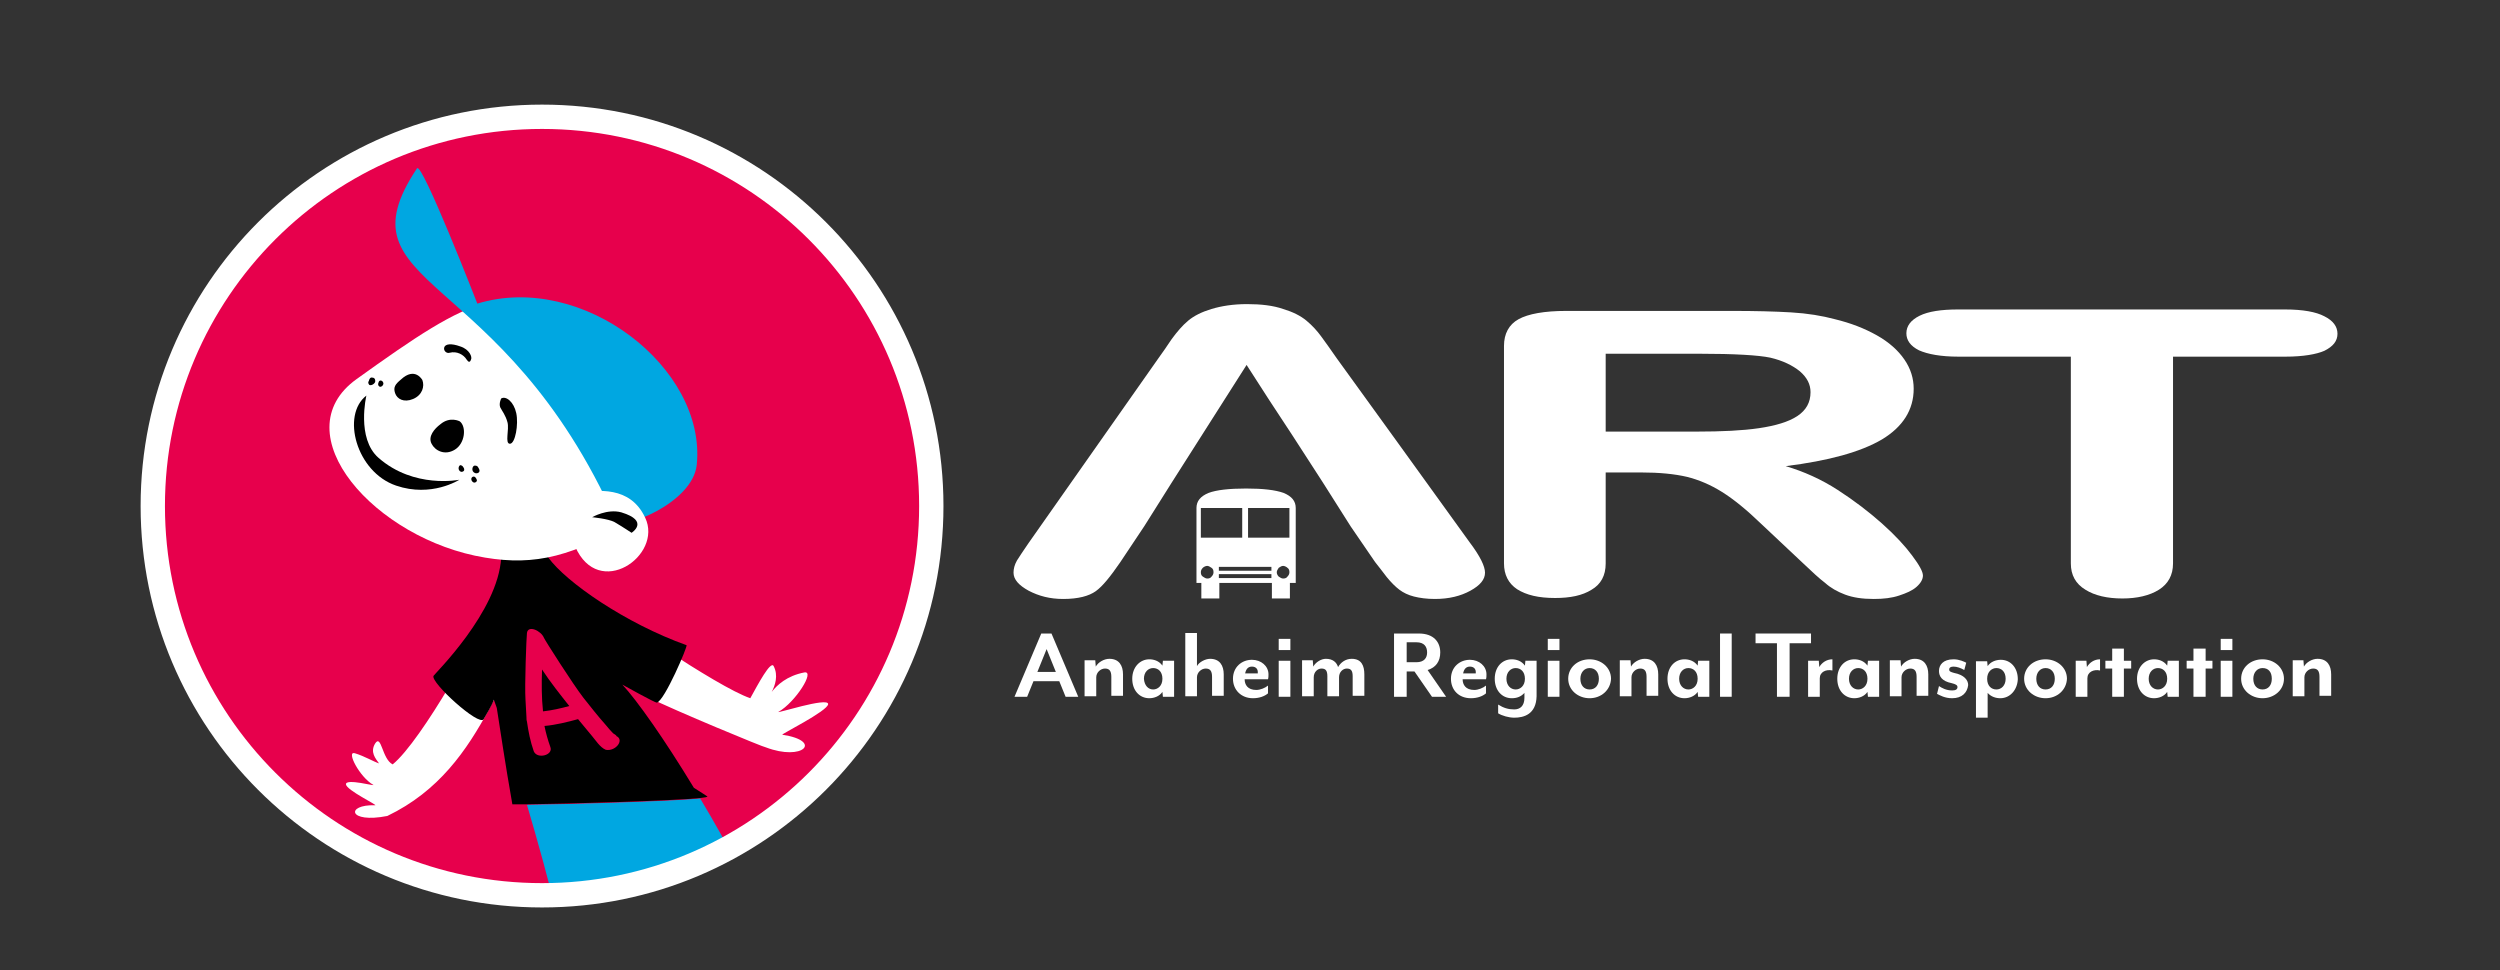 <?xml version="1.0" encoding="UTF-8"?>
<!-- Generator: Adobe Illustrator 22.0.0, SVG Export Plug-In . SVG Version: 6.00 Build 0)  -->
<svg xmlns="http://www.w3.org/2000/svg" xmlns:xlink="http://www.w3.org/1999/xlink" version="1.1" x="0px" y="0px" viewBox="0 0 513.8 199.4" style="enable-background:new 0 0 513.8 199.4;" xml:space="preserve">
<rect x="0" y="0" width="513.8" height="199.4" fill="#333333" stroke="none"/>
<style type="text/css">
	.st0{display:none;}
	.st1{display:inline;fill:#E7004C;}
	.st2{display:inline;}
	.st3{fill:#E7004C;}
	.st4{clip-path:url(#SVGID_4_);}
	.st5{fill:#FFFFFF;}
	.st6{fill:#00A7E1;}
	.st7{fill:none;}
	.st8{fill:none;stroke:#E7004C;stroke-width:5;stroke-miterlimit:10;}
	.st9{clip-path:url(#SVGID_6_);}
	.st10{fill:none;stroke:#FFFFFF;stroke-width:5;stroke-miterlimit:10;}
</style>
<g id="Art_Red_Bkgd" class="st0">
	<rect x="-3.1" class="st1" width="521" height="202.1"></rect>
</g>
<g id="Art_Red_Bkgd_copy" class="st0">
	<rect x="-3.1" class="st2" width="521" height="202.1"></rect>
</g>
<g id="Art-_Rev_Red_Border" class="st0">
	<g class="st2">
		<path class="st3" d="M191.4,104c0,44.2-35.8,80-80,80c-44.2,0-80-35.8-80-80s35.8-80,80-80C155.6,24,191.4,59.8,191.4,104"></path>
		<path class="st3" d="M469.7,73.3h-23.1v42.5c0,2.4-1,4.2-2.9,5.4c-1.9,1.2-4.5,1.8-7.5,1.8c-3.1,0-5.7-0.6-7.6-1.8    c-2-1.2-3-3-3-5.4V73.3h-23.1c-3.6,0-6.3-0.5-8.1-1.3c-1.8-0.9-2.6-2.1-2.6-3.5c0-1.5,0.9-2.7,2.7-3.6c1.8-0.9,4.5-1.3,7.9-1.3    h67.2c3.7,0,6.4,0.5,8.1,1.4c1.8,0.9,2.7,2.1,2.7,3.6c0,1.5-0.9,2.6-2.7,3.5C476.1,72.8,473.4,73.3,469.7,73.3"></path>
		<path class="st3" d="M271.9,99.2l-6.4-9.9l-4.6-7l-4.7-7.3l-15.4,24.2l-5.6,8.9l-5,7.5c-2,2.9-3.6,4.9-5,5.9    c-1.4,1-3.6,1.6-6.7,1.6c-2.7,0-5-0.6-7.1-1.7c-2-1.1-3.1-2.3-3.1-3.7c0-0.8,0.2-1.6,0.7-2.5c0.5-0.8,1.3-2,2.4-3.6l26.7-38    c0.8-1.1,1.7-2.4,2.7-3.9c1.1-1.5,2.2-2.8,3.4-3.8c1.2-1,2.8-1.8,4.8-2.4c2-0.6,4.4-1,7.3-1c2.9,0,5.4,0.3,7.4,1    c2,0.6,3.6,1.4,4.8,2.4c1.2,1,2.2,2.1,3,3.2c0.8,1.1,1.9,2.6,3.2,4.5l12.8,17.7l14.5,20.1c2.2,2.9,3.2,5,3.2,6.3    c0,1.4-1,2.6-3,3.7c-2,1.1-4.4,1.7-7.3,1.7c-1.7,0-3.1-0.2-4.3-0.5c-1.2-0.3-2.2-0.8-3-1.4c-0.8-0.6-1.7-1.5-2.6-2.6    c-0.9-1.2-1.7-2.2-2.4-3.1l-5-7.3L271.9,99.2z"></path>
		<path class="st3" d="M337.3,97.1H330v18.7c0,2.5-1,4.3-2.9,5.4c-1.9,1.2-4.4,1.7-7.5,1.7c-3.4,0-5.9-0.6-7.8-1.8    c-1.8-1.2-2.7-3-2.7-5.3V71.1c0-2.5,1-4.4,3-5.5c2-1.1,5.3-1.7,9.8-1.7H356c4.7,0,8.7,0.1,12.1,0.3c3.4,0.2,6.4,0.7,9,1.4    c3.3,0.8,6.1,1.9,8.6,3.3c2.5,1.4,4.4,3.1,5.7,5c1.3,1.9,1.9,3.9,1.9,6c0,4.3-2.2,7.8-6.5,10.4c-4.4,2.6-11,4.4-19.8,5.5    c3.7,1.1,7.3,2.7,10.7,4.9c3.4,2.2,6.4,4.5,9.1,6.9c2.7,2.4,4.8,4.7,6.2,6.6c1.5,2,2.2,3.3,2.2,4.1c0,0.7-0.4,1.5-1.3,2.3    c-0.9,0.8-2.1,1.3-3.6,1.8c-1.5,0.5-3.2,0.7-5.2,0.7c-2.4,0-4.3-0.3-5.9-0.9c-1.6-0.6-3-1.4-4.1-2.4c-1.2-0.9-2.7-2.3-4.7-4.2    l-8.4-7.9c-3-2.9-5.7-5.1-8.1-6.6c-2.4-1.5-4.8-2.5-7.2-3.1C344.1,97.4,341,97.1,337.3,97.1 M349.3,72.7H330v16h18.8    c5,0,9.3-0.2,12.7-0.7c3.4-0.5,6.1-1.3,7.9-2.5c1.8-1.2,2.7-2.8,2.7-4.9c0-1.6-0.7-3-2.2-4.3c-1.5-1.2-3.5-2.2-6.1-2.8    C361.4,73,356.5,72.7,349.3,72.7"></path>
		<path class="st3" d="M266.1,119.8h-1v3.2h-3.7v-3.2h-10.8v3.2h-3.7v-3.2h-1v-15.4c0-1.4,0.8-2.4,2.5-3.1c1.6-0.6,4.2-0.9,7.7-0.9    c3.5,0,6,0.3,7.7,0.9c1.7,0.7,2.5,1.7,2.5,3.1V119.8z M249.4,117.6c0-0.4-0.1-0.7-0.4-0.9c-0.3-0.2-0.6-0.4-0.9-0.4    c-0.3,0-0.7,0.2-0.9,0.4c-0.3,0.3-0.4,0.6-0.4,0.9c0,0.4,0.1,0.7,0.4,0.9c0.3,0.2,0.6,0.4,0.9,0.4c0.4,0,0.7-0.1,0.9-0.4    C249.3,118.2,249.4,117.9,249.4,117.6 M255.3,104.4h-8.5v6.1h8.5V104.4z M261.3,116.5h-10.8v0.8h10.8V116.5z M261.3,118h-10.8v0.8    h10.8V118z M265,104.4h-8.5v6.1h8.5V104.4z M265,117.6c0-0.4-0.1-0.7-0.4-0.9c-0.2-0.2-0.6-0.4-0.9-0.4c-0.3,0-0.6,0.2-0.9,0.4    c-0.2,0.3-0.4,0.6-0.4,0.9c0,0.4,0.2,0.7,0.4,0.9c0.3,0.2,0.6,0.4,0.9,0.4c0.4,0,0.7-0.1,0.9-0.4C264.9,118.2,265,117.9,265,117.6    "></path>
		<path class="st3" d="M219,143.2l-1.3-3.2h-5.3l-1.3,3.2h-2.6l5.5-13h2.1l5.5,13H219z M215.1,133.4l-1.9,4.7h3.8L215.1,133.4z"></path>
		<path class="st3" d="M228.4,143.2v-4.1c0-1.2-0.4-1.7-1.3-1.7c-0.9,0-1.8,0.8-1.8,1.8v3.9h-2.4v-7.4h2.2l0.1,1.3    c0.5-0.9,1.7-1.6,2.8-1.6c2,0,2.8,1.4,2.8,3.2v4.4H228.4z"></path>
		<path class="st3" d="M236.2,135.5c0.9,0,2,0.3,2.7,1.3l0.1-1h2.3v7.4H239l-0.1-1c-0.6,0.9-1.7,1.3-2.7,1.3c-2,0-3.5-1.6-3.5-4    C232.7,137.1,234.3,135.5,236.2,135.5 M237,141.7c0.9,0,1.9-0.7,1.9-2.2c0-1.5-0.9-2.2-1.9-2.2c-1,0-1.9,0.8-1.9,2.2    C235.2,140.9,236,141.7,237,141.7"></path>
		<path class="st3" d="M249.1,143.2v-4.1c0-1.2-0.4-1.7-1.3-1.7c-0.9,0-1.8,0.8-1.8,1.8v3.9h-2.4v-13h2.4v6.8    c0.4-0.8,1.7-1.5,2.7-1.5c2,0,2.8,1.4,2.8,3.2v4.4H249.1z"></path>
		<path class="st3" d="M260.6,139.6h-4.8c0,1.1,0.6,2.2,2.4,2.2c0.8,0,1.8-0.4,2.4-0.9v1.6c-0.7,0.6-1.8,1-3.1,1    c-2.4,0-4.1-1.7-4.1-4c0-2.4,1.8-3.9,3.9-3.9c1.9,0,3.4,1.3,3.4,3C260.7,138.9,260.7,139.3,260.6,139.6 M257.3,137    c-0.7,0-1.2,0.4-1.4,1.4h2.6c0,0,0-0.1,0-0.3C258.5,137.5,258.1,137,257.3,137"></path>
		<path class="st3" d="M262.8,131.3h2.4v2.3h-2.4V131.3z M262.8,135.8h2.4v7.4h-2.4V135.8z"></path>
		<path class="st3" d="M278,143.2V139c0-1.1-0.3-1.6-1.2-1.6c-0.8,0-1.6,0.7-1.6,1.8v3.9h-2.4V139c0-1.1-0.3-1.6-1.2-1.6    c-0.8,0-1.6,0.7-1.6,1.8v3.9h-2.4v-7.4h2.2l0.1,1.3c0.5-0.9,1.6-1.6,2.6-1.6c1.4,0,2.2,0.7,2.5,1.7c0.5-0.9,1.5-1.7,2.8-1.7    c2,0,2.6,1.4,2.6,3.2v4.4H278z"></path>
		<path class="st3" d="M297.2,143.2h-2.9l-3.6-5.2h-1.6v5.2h-2.6v-13h5.1c3.1,0,4.4,1.8,4.4,3.9c0,1.8-0.9,3.1-2.6,3.6L297.2,143.2z     M289.1,136.1h2c1.6,0,2.2-0.9,2.2-2c0-1.2-0.6-2.1-2.2-2.1h-2V136.1z"></path>
		<path class="st3" d="M305.4,139.6h-4.8c0,1.1,0.6,2.2,2.4,2.2c0.8,0,1.8-0.4,2.4-0.9v1.6c-0.7,0.6-1.8,1-3.1,1    c-2.5,0-4.1-1.7-4.1-4c0-2.4,1.8-3.9,3.9-3.9c1.9,0,3.4,1.3,3.4,3C305.5,138.9,305.5,139.3,305.4,139.6 M302.1,137    c-0.7,0-1.2,0.4-1.4,1.4h2.6c0,0,0-0.1,0-0.3C303.3,137.5,302.9,137,302.1,137"></path>
		<path class="st3" d="M311.2,147.5c-1.1,0-2.5-0.4-3.3-0.9v-1.8c1.1,0.7,2.1,1,3.3,1c1.2,0,2.1-0.7,2.1-2.4v-1    c-0.7,0.8-1.6,1.1-2.6,1.1c-2,0-3.5-1.6-3.5-4c0-2.4,1.5-4,3.5-4c0.9,0,2,0.3,2.7,1.3l0.1-1h2.3v7.3    C315.7,146.8,313.2,147.5,311.2,147.5 M311.5,141.7c0.9,0,1.9-0.7,1.9-2.2c0-1.5-0.9-2.2-1.9-2.2c-1,0-1.9,0.8-1.9,2.2    C309.6,140.9,310.5,141.7,311.5,141.7"></path>
		<path class="st3" d="M318.1,131.3h2.4v2.3h-2.4V131.3z M318.1,135.8h2.4v7.4h-2.4V135.8z"></path>
		<path class="st3" d="M326.7,143.5c-2.4,0-4.4-1.7-4.4-4c0-2.3,1.9-4,4.4-4c2.4,0,4.4,1.7,4.4,4C331,141.8,329.1,143.5,326.7,143.5     M326.7,137.3c-1.1,0-1.9,0.9-1.9,2.2c0,1.4,0.8,2.2,1.9,2.2c1.2,0,1.9-0.9,1.9-2.2C328.6,138.1,327.8,137.3,326.7,137.3"></path>
		<path class="st3" d="M338.4,143.2v-4.1c0-1.2-0.4-1.7-1.3-1.7c-0.9,0-1.8,0.8-1.8,1.8v3.9h-2.4v-7.4h2.2l0.1,1.3    c0.5-0.9,1.7-1.6,2.8-1.6c2,0,2.8,1.4,2.8,3.2v4.4H338.4z"></path>
		<path class="st3" d="M346.2,135.5c0.9,0,2,0.3,2.7,1.3l0.1-1h2.3v7.4h-2.3l-0.1-1c-0.6,0.9-1.7,1.3-2.7,1.3c-2,0-3.5-1.6-3.5-4    C342.7,137.1,344.2,135.5,346.2,135.5 M347,141.7c0.9,0,1.9-0.7,1.9-2.2c0-1.5-0.9-2.2-1.9-2.2c-1,0-1.9,0.8-1.9,2.2    C345.1,140.9,346,141.7,347,141.7"></path>
		<rect x="353.5" y="130.2" class="st3" width="2.4" height="13"></rect>
		<polygon class="st3" points="367.8,132.2 367.8,143.2 365.2,143.2 365.2,132.2 360.8,132.2 360.8,130.2 372.2,130.2 372.2,132.2       "></polygon>
		<path class="st3" d="M374,139.4v3.8h-2.4v-7.4h2.2l0.1,1.3c0.5-0.9,1.5-1.6,2.7-1.6v2.3C375.3,137.5,374,138.1,374,139.4"></path>
		<path class="st3" d="M381.1,135.5c0.9,0,2,0.3,2.7,1.3l0.1-1h2.3v7.4h-2.3l-0.1-1c-0.6,0.9-1.7,1.3-2.7,1.3c-2,0-3.5-1.6-3.5-4    C377.6,137.1,379.1,135.5,381.1,135.5 M381.9,141.7c0.9,0,1.9-0.7,1.9-2.2c0-1.5-0.9-2.2-1.9-2.2c-1,0-1.9,0.8-1.9,2.2    C380,140.9,380.9,141.7,381.9,141.7"></path>
		<path class="st3" d="M393.9,143.2v-4.1c0-1.2-0.4-1.7-1.3-1.7c-0.9,0-1.8,0.8-1.8,1.8v3.9h-2.4v-7.4h2.2l0.1,1.3    c0.5-0.9,1.7-1.6,2.8-1.6c2,0,2.8,1.4,2.8,3.2v4.4H393.9z"></path>
		<path class="st3" d="M401.2,143.5c-1.5,0-2.5-0.6-3.1-0.9l0.4-1.6c0.6,0.4,1.5,0.9,2.7,0.9c0.7,0,1.1-0.2,1.1-0.7    c0-0.4-0.4-0.6-1.2-0.8c-2-0.4-2.6-1.4-2.6-2.5c0-1.2,0.8-2.4,3-2.4c1.2,0,2.2,0.5,2.6,0.7l-0.4,1.5c-0.7-0.4-1.5-0.7-2.2-0.7    c-0.6,0-0.9,0.2-0.9,0.6c0,0.4,0.3,0.5,1,0.7c2.1,0.4,2.9,1.5,2.9,2.5C404.3,142.4,403.2,143.5,401.2,143.5"></path>
		<path class="st3" d="M411.1,143.5c-0.9,0-1.9-0.3-2.6-1.1v5.1h-2.4v-11.6h2.3l0.1,1c0.6-0.9,1.7-1.3,2.7-1.3c2,0,3.5,1.6,3.5,4    C414.6,141.8,413.1,143.5,411.1,143.5 M410.3,137.3c-0.9,0-1.9,0.7-1.9,2.2c0,1.5,0.9,2.2,1.9,2.2c1,0,1.9-0.8,1.9-2.2    C412.2,138,411.3,137.3,410.3,137.3"></path>
		<path class="st3" d="M420.4,143.5c-2.4,0-4.4-1.7-4.4-4c0-2.3,1.9-4,4.4-4c2.4,0,4.4,1.7,4.4,4    C424.7,141.8,422.8,143.5,420.4,143.5 M420.4,137.3c-1.1,0-1.9,0.9-1.9,2.2c0,1.4,0.8,2.2,1.9,2.2c1.2,0,1.9-0.9,1.9-2.2    C422.3,138.1,421.5,137.3,420.4,137.3"></path>
		<path class="st3" d="M429,139.4v3.8h-2.4v-7.4h2.2l0.1,1.3c0.5-0.9,1.5-1.6,2.7-1.6v2.3C430.3,137.5,429,138.1,429,139.4"></path>
		<polygon class="st3" points="436.5,137.4 436.5,143.2 434.1,143.2 434.1,137.4 432.7,137.4 432.7,135.8 434.1,135.8 434.1,133.3     436.5,133.3 436.5,135.8 438,135.8 438,137.4   "></polygon>
		<path class="st3" d="M442.7,135.5c0.9,0,2,0.3,2.7,1.3l0.1-1h2.3v7.4h-2.3l-0.1-1c-0.6,0.9-1.7,1.3-2.7,1.3c-2,0-3.5-1.6-3.5-4    C439.2,137.1,440.8,135.5,442.7,135.5 M443.5,141.7c0.9,0,1.9-0.7,1.9-2.2c0-1.5-0.9-2.2-1.9-2.2c-1,0-1.9,0.8-1.9,2.2    C441.6,140.9,442.5,141.7,443.5,141.7"></path>
		<polygon class="st3" points="453.3,137.4 453.3,143.2 450.8,143.2 450.8,137.4 449.4,137.4 449.4,135.8 450.8,135.8 450.8,133.3     453.3,133.3 453.3,135.8 454.7,135.8 454.7,137.4   "></polygon>
		<path class="st3" d="M456.4,131.3h2.4v2.3h-2.4V131.3z M456.4,135.8h2.4v7.4h-2.4V135.8z"></path>
		<path class="st3" d="M465,143.5c-2.4,0-4.4-1.7-4.4-4c0-2.3,1.9-4,4.4-4c2.4,0,4.4,1.7,4.4,4C469.4,141.8,467.4,143.5,465,143.5     M465,137.3c-1.1,0-1.9,0.9-1.9,2.2c0,1.4,0.8,2.2,1.9,2.2c1.2,0,1.9-0.9,1.9-2.2C466.9,138.1,466.2,137.3,465,137.3"></path>
		<path class="st3" d="M476.7,143.2v-4.1c0-1.2-0.4-1.7-1.3-1.7c-0.9,0-1.8,0.8-1.8,1.8v3.9h-2.4v-7.4h2.2l0.1,1.3    c0.5-0.9,1.7-1.6,2.8-1.6c2,0,2.8,1.4,2.8,3.2v4.4H476.7z"></path>
		<g>
			<defs>
				<path id="SVGID_3_" d="M191.3,104c0,44.2-35.8,80-80,80c-44.2,0-80-35.8-80-80s35.8-80,80-80C155.5,24,191.3,59.8,191.3,104"></path>
			</defs>
			<clipPath id="SVGID_4_">
				<use xlink:href="#SVGID_3_" style="overflow:visible;"></use>
			</clipPath>
			<g class="st4">
				<path class="st5" d="M170.2,144.7c0-1.5-11,2.1-10.2,1.6c3.5-2,7.6-8.5,5.3-8.1c-3.6,0.7-5.6,2.6-6.7,4c0.7-1.3,1.4-3.4,0.4-5.3      c-0.6-1.2-3.2,3.7-4.8,6.6c-3.5-1.2-10.7-5.6-17.3-9.9c-4.7-3.1-8.6-3.8-11-4.4v-3.6h-23v0c-1-1.2-2.1-1.3-2.4-0.4      c-1.3,4.5-13.8,27-19.8,31.9c-2.2-1.1-2.3-6.3-3.6-4.3c-1.1,1.8,0.1,3.1,0.8,4.1c-1.2-0.4-3-1.5-5-2.1c-1.8-0.5,1,4.9,3.8,6.5      c0.7,0.4-5.7-1.4-5.6-0.1c0.1,1.2,6.6,4.3,6,4.3c-6.1-0.2-5.6,3.8,2.5,2.2c10.6-5.1,16.3-13.4,21-22.1c0.9-1.7,1.7-3.4,2.3-4.9      v4.6h23v-8.7c2.5,2.4-1.1,2.5,7.3,6.7c5.4,2.7,24,10.4,24.2,10.3c7.6,2.9,11.8-1.3,3.4-2.6C160.1,151.1,170.2,146.1,170.2,144.7      "></path>
				<path class="st6" d="M108.3,111.7c0.1,0.1,1.5-1.1,2.8-1.2C118.4,106.3,105.6,110.4,108.3,111.7"></path>
				<path class="st6" d="M143.9,164.1c-5.7,0.6-27.5,1.2-35.6,1.3c4.5,15.2,9.1,32.9,12.5,52.5c-7.8-0.2-14,2.3-14.3,3.7      c-0.4,1.9,5.6,3.5,10.4,2.5c4.9-1,7.4-3.5,8.1-5.3c0-0.1,1.2-36,5.6-36.3c8.8-0.5,24.5,19.2,30.7,29.3      c-4.8,6.1-6.5,12.6-5.6,13.7c1.3,1.5,6.8-2.1,8.3-6.8C167.5,208.4,155.4,183.3,143.9,164.1"></path>
				<path d="M142.6,161.9c-6-9.9-11.7-18-14.7-21.2c0,0,6.8,3.8,7.1,3.7c1.6-0.4,6.4-11.7,6.1-11.8c-12.6-4.5-24.8-13-28.4-18      c-3.3-4.6-0.1-4.3-1.7-4.2c-1,0.6-2.3,1.2-4,2.1c-1.3,0.6-4,0.8-4,2.1c-0.6,11.1-13.7,23.9-13.9,24.3      c-0.7,1.3,9.4,10.5,10.3,8.9c0.5-0.9,1.7-2.8,2.1-4c0.2,0.6,0.4,1.1,0.6,1.7c0.8,5,1.6,10.7,3.2,19.8c0,0,1.2,0,3.1,0      c8.1-0.1,29.8-0.7,35.6-1.3c0.9-0.1,1.4-0.2,1.4-0.3C145.3,163.6,144.3,163,142.6,161.9"></path>
				<path class="st3" d="M126.5,151.2c0.6,0.2-0.2-0.3-0.5-0.5c-0.5-0.5-1-1.1-1.5-1.7c-1.6-1.8-3.1-3.7-4.6-5.6      c-2.1-2.7-7.9-11.8-8.1-12.3c-0.6-1.5-3.3-2.7-3.5-1c-0.1,0.6-0.5,10.9-0.3,13.7c0.1,1.2,0.1,2.4,0.2,3.6c0,0.3,0,0.6,0.1,0.9      c0.3,2.1,0.7,4.1,1.4,6.1c0.7,1.7,4.1,0.8,3.4-0.9c-0.5-1.4-0.9-2.8-1.2-4.3c2.3-0.2,4.7-0.8,6.9-1.4c1,1.2,1.9,2.3,2.9,3.5      c0.7,0.8,1.6,2.3,2.8,2.8C126.6,154.5,128.5,151.9,126.5,151.2 M111.6,146.2c-0.3-2.8-0.3-5.7-0.2-8.6c1.7,2.6,3.7,5.1,5.6,7.5      C115.2,145.6,113.4,146,111.6,146.2"></path>
				<path id="SVGID_2_" class="st7" d="M31.4,104c0,44.2,35.8,80,80,80c44.2,0,80-35.8,80-80c0-44.2-35.8-80-80-80      C67.2,24,31.4,59.8,31.4,104"></path>
				<path class="st5" d="M131.1,106.4c-13.2,8.1-21.2,9.9-31.4,8.2C77.1,110.9,57.8,89,73.3,77.9c24-17.2,31.3-21.3,49.6-10.5      C140,77.4,149.2,95.2,131.1,106.4"></path>
				<path d="M103,81.9c1-0.6,2.6,0.7,3.1,3c0.5,2.3-0.2,6.3-1.3,6.3c-1.1,0-0.1-2.9-0.5-4.4c-0.4-1.5-1.1-2.3-1.5-3.1      C102.5,82.9,103,81.9,103,81.9"></path>
				<path d="M96.8,73.9c0.3-0.5-0.3-2.1-2.2-2.7c-1.9-0.7-3.1-0.5-3.3,0.2c-0.2,0.7,0.5,1.3,1.1,1.1c1.5-0.4,2.9,0.4,3.5,1.4      C96.3,74.5,96.6,74.5,96.8,73.9"></path>
				<path d="M94.5,86.6c1.4,1.1,1.1,4.5-1,5.8c-2.1,1.3-4.1,0.2-4.8-1.2c-0.8-1.5,0.6-3.1,1.8-4C92.5,85.5,94.5,86.6,94.5,86.6"></path>
				<path d="M86.8,78.1c0.5,1.3,0,3.1-1.9,3.9c-1.9,0.8-3.3,0-3.7-1.2c-0.4-1.2,0-1.8,1.2-2.8C85.3,75.3,86.8,78.1,86.8,78.1"></path>
				<path d="M75.3,81.3c-5.2,4-2.1,15.7,6.1,18.5c7.3,2.5,13-1.2,13-1.2s-9.3,1.9-16.6-4.5C73.2,90.1,75.3,81.3,75.3,81.3"></path>
				<path class="st6" d="M143.2,95.5c-0.8,8-15.6,13.6-16.6,11.5c-23.4-52.6-57.6-47.3-40.9-72.4c1-1.5,12.4,27.8,12.4,27.8      C119.7,55.8,145.2,75.6,143.2,95.5"></path>
				<path class="st5" d="M118.2,112.3c4.8,11.1,18.1,1.9,14.4-5.9c-3.1-6.6-9.7-5.7-14.4-5.1C113.6,101.9,116.1,107.5,118.2,112.3"></path>
				<path d="M121.7,106.3c0,0,3.1-1.8,6-1c5.9,1.8,2.1,4.2,2.1,4.2s-1.8-1.2-3.5-2.2C125,106.6,121.7,106.3,121.7,106.3"></path>
				<path d="M97.5,95.7c-0.4,0.1-0.6,0.9-0.2,1.3c0.4,0.4,0.9,0.3,1.1,0.1c0.3-0.3,0.1-0.7-0.1-1C98.1,95.6,97.5,95.7,97.5,95.7"></path>
				<path d="M94.6,95.6c-0.3,0.1-0.5,0.7-0.2,1.1c0.3,0.4,0.7,0.3,0.9,0.1c0.2-0.2,0.1-0.6-0.1-0.8C95,95.6,94.6,95.6,94.6,95.6"></path>
				<path d="M97,98.1c-0.2,0.2-0.2,0.6,0.1,0.9c0.3,0.3,0.6,0.2,0.8,0c0.2-0.2,0.1-0.4,0-0.6C97.5,97.6,97,98.1,97,98.1"></path>
				<path d="M75.9,79.1c0.3,0.2,1-0.1,1.2-0.6c0.1-0.6-0.2-0.9-0.6-0.9c-0.4-0.1-0.6,0.3-0.7,0.7C75.5,78.7,75.9,79.1,75.9,79.1"></path>
				<path d="M78.1,79.5c0.3,0,0.6-0.2,0.7-0.6c0-0.4-0.2-0.6-0.5-0.7c-0.3,0-0.4,0.1-0.5,0.4C77.5,79.3,78.1,79.5,78.1,79.5"></path>
			</g>
		</g>
		<path class="st8" d="M191.4,104c0,44.2-35.8,80-80,80c-44.2,0-80-35.8-80-80s35.8-80,80-80C155.6,24,191.4,59.8,191.4,104"></path>
	</g>
</g>
<g id="Art-_Rev_Red_Reverse">
	<g>
		<path class="st3" d="M191.4,104c0,44.2-35.8,80-80,80c-44.2,0-80-35.8-80-80s35.8-80,80-80C155.6,24,191.4,59.8,191.4,104"></path>
		<path class="st5" d="M469.7,73.3h-23.1v42.5c0,2.4-1,4.2-2.9,5.4c-1.9,1.2-4.5,1.8-7.5,1.8c-3.1,0-5.7-0.6-7.6-1.8    c-2-1.2-3-3-3-5.4V73.3h-23.1c-3.6,0-6.3-0.5-8.1-1.3c-1.8-0.9-2.6-2.1-2.6-3.5c0-1.5,0.9-2.7,2.7-3.6c1.8-0.9,4.5-1.3,7.9-1.3    h67.2c3.7,0,6.4,0.5,8.1,1.4c1.8,0.9,2.7,2.1,2.7,3.6c0,1.5-0.9,2.6-2.7,3.5C476.1,72.8,473.4,73.3,469.7,73.3"></path>
		<path class="st5" d="M271.9,99.2l-6.4-9.9l-4.6-7l-4.7-7.3l-15.4,24.2l-5.6,8.9l-5,7.5c-2,2.9-3.6,4.9-5,5.9    c-1.4,1-3.6,1.6-6.7,1.6c-2.7,0-5-0.6-7.1-1.7c-2-1.1-3.1-2.3-3.1-3.7c0-0.8,0.2-1.6,0.7-2.5c0.5-0.8,1.3-2,2.4-3.6l26.7-38    c0.8-1.1,1.7-2.4,2.7-3.9c1.1-1.5,2.2-2.8,3.4-3.8c1.2-1,2.8-1.8,4.8-2.4c2-0.6,4.4-1,7.3-1c2.9,0,5.4,0.3,7.4,1    c2,0.6,3.6,1.4,4.8,2.4c1.2,1,2.2,2.1,3,3.2c0.8,1.1,1.9,2.6,3.2,4.5l12.8,17.7l14.5,20.1c2.2,2.9,3.2,5,3.2,6.3    c0,1.4-1,2.6-3,3.7c-2,1.1-4.4,1.7-7.3,1.7c-1.7,0-3.1-0.2-4.3-0.5c-1.2-0.3-2.2-0.8-3-1.4c-0.8-0.6-1.7-1.5-2.6-2.6    c-0.9-1.2-1.7-2.2-2.4-3.1l-5-7.3L271.9,99.2z"></path>
		<path class="st5" d="M337.3,97.1H330v18.7c0,2.5-1,4.3-2.9,5.4c-1.9,1.2-4.4,1.7-7.5,1.7c-3.4,0-5.9-0.6-7.8-1.8    c-1.8-1.2-2.7-3-2.7-5.3V71.1c0-2.5,1-4.4,3-5.5c2-1.1,5.3-1.7,9.8-1.7H356c4.7,0,8.7,0.1,12.1,0.3c3.4,0.2,6.4,0.7,9,1.4    c3.3,0.8,6.1,1.9,8.6,3.3c2.5,1.4,4.4,3.1,5.7,5c1.3,1.9,1.9,3.9,1.9,6c0,4.3-2.2,7.8-6.5,10.4c-4.4,2.6-11,4.4-19.8,5.5    c3.7,1.1,7.3,2.7,10.7,4.9c3.4,2.2,6.4,4.5,9.1,6.9c2.7,2.4,4.8,4.7,6.2,6.6c1.5,2,2.2,3.3,2.2,4.1c0,0.7-0.4,1.5-1.3,2.3    c-0.9,0.8-2.1,1.3-3.6,1.8c-1.5,0.5-3.2,0.7-5.2,0.7c-2.4,0-4.3-0.3-5.9-0.9c-1.6-0.6-3-1.4-4.1-2.4c-1.2-0.9-2.7-2.3-4.7-4.2    l-8.4-7.9c-3-2.9-5.7-5.1-8.1-6.6c-2.4-1.5-4.8-2.5-7.2-3.1C344.1,97.4,341,97.1,337.3,97.1 M349.3,72.7H330v16h18.8    c5,0,9.3-0.2,12.7-0.7c3.4-0.5,6.1-1.3,7.9-2.5c1.8-1.2,2.7-2.8,2.7-4.9c0-1.6-0.7-3-2.2-4.3c-1.5-1.2-3.5-2.2-6.1-2.8    C361.4,73,356.5,72.7,349.3,72.7"></path>
		<path class="st5" d="M266.1,119.8h-1v3.2h-3.7v-3.2h-10.8v3.2h-3.7v-3.2h-1v-15.4c0-1.4,0.8-2.4,2.5-3.1c1.6-0.6,4.2-0.9,7.7-0.9    c3.5,0,6,0.3,7.7,0.9c1.7,0.7,2.5,1.7,2.5,3.1V119.8z M249.4,117.6c0-0.4-0.1-0.7-0.4-0.9c-0.3-0.2-0.6-0.4-0.9-0.4    c-0.3,0-0.7,0.2-0.9,0.4c-0.3,0.3-0.4,0.6-0.4,0.9c0,0.4,0.1,0.7,0.4,0.9c0.3,0.2,0.6,0.4,0.9,0.4c0.4,0,0.7-0.1,0.9-0.4    C249.3,118.2,249.4,117.9,249.4,117.6 M255.3,104.4h-8.5v6.1h8.5V104.4z M261.3,116.5h-10.8v0.8h10.8V116.5z M261.3,118h-10.8v0.8    h10.8V118z M265,104.4h-8.5v6.1h8.5V104.4z M265,117.6c0-0.4-0.1-0.7-0.4-0.9c-0.2-0.2-0.6-0.4-0.9-0.4c-0.3,0-0.6,0.2-0.9,0.4    c-0.2,0.3-0.4,0.6-0.4,0.9c0,0.4,0.2,0.7,0.4,0.9c0.3,0.2,0.6,0.4,0.9,0.4c0.4,0,0.7-0.1,0.9-0.4C264.9,118.2,265,117.9,265,117.6    "></path>
		<path class="st5" d="M219,143.2l-1.3-3.2h-5.3l-1.3,3.2h-2.6l5.5-13h2.1l5.5,13H219z M215.1,133.4l-1.9,4.7h3.8L215.1,133.4z"></path>
		<path class="st5" d="M228.4,143.2v-4.1c0-1.2-0.4-1.7-1.3-1.7c-0.9,0-1.8,0.8-1.8,1.8v3.9h-2.4v-7.4h2.2l0.1,1.3    c0.5-0.9,1.7-1.6,2.8-1.6c2,0,2.8,1.4,2.8,3.2v4.4H228.4z"></path>
		<path class="st5" d="M236.2,135.5c0.9,0,2,0.3,2.7,1.3l0.1-1h2.3v7.4H239l-0.1-1c-0.6,0.9-1.7,1.3-2.7,1.3c-2,0-3.5-1.6-3.5-4    C232.7,137.1,234.3,135.5,236.2,135.5 M237,141.7c0.9,0,1.9-0.7,1.9-2.2c0-1.5-0.9-2.2-1.9-2.2c-1,0-1.9,0.8-1.9,2.2    C235.2,140.9,236,141.7,237,141.7"></path>
		<path class="st5" d="M249.1,143.2v-4.1c0-1.2-0.4-1.7-1.3-1.7c-0.9,0-1.8,0.8-1.8,1.8v3.9h-2.4v-13h2.4v6.8    c0.4-0.8,1.7-1.5,2.7-1.5c2,0,2.8,1.4,2.8,3.2v4.4H249.1z"></path>
		<path class="st5" d="M260.6,139.6h-4.8c0,1.1,0.6,2.2,2.4,2.2c0.8,0,1.8-0.4,2.4-0.9v1.6c-0.7,0.6-1.8,1-3.1,1    c-2.4,0-4.1-1.7-4.1-4c0-2.4,1.8-3.9,3.9-3.9c1.9,0,3.4,1.3,3.4,3C260.7,138.9,260.7,139.3,260.6,139.6 M257.3,137    c-0.7,0-1.2,0.4-1.4,1.4h2.6c0,0,0-0.1,0-0.3C258.5,137.5,258.1,137,257.3,137"></path>
		<path class="st5" d="M262.8,131.3h2.4v2.3h-2.4V131.3z M262.8,135.8h2.4v7.4h-2.4V135.8z"></path>
		<path class="st5" d="M278,143.2V139c0-1.1-0.3-1.6-1.2-1.6c-0.8,0-1.6,0.7-1.6,1.8v3.9h-2.4V139c0-1.1-0.3-1.6-1.2-1.6    c-0.8,0-1.6,0.7-1.6,1.8v3.9h-2.4v-7.4h2.2l0.1,1.3c0.5-0.9,1.6-1.6,2.6-1.6c1.4,0,2.2,0.7,2.5,1.7c0.5-0.9,1.5-1.7,2.8-1.7    c2,0,2.6,1.4,2.6,3.2v4.4H278z"></path>
		<path class="st5" d="M297.2,143.2h-2.9l-3.6-5.2h-1.6v5.2h-2.6v-13h5.1c3.1,0,4.4,1.8,4.4,3.9c0,1.8-0.9,3.1-2.6,3.6L297.2,143.2z     M289.1,136.1h2c1.6,0,2.2-0.9,2.2-2c0-1.2-0.6-2.1-2.2-2.1h-2V136.1z"></path>
		<path class="st5" d="M305.4,139.6h-4.8c0,1.1,0.6,2.2,2.4,2.2c0.8,0,1.8-0.4,2.4-0.9v1.6c-0.7,0.6-1.8,1-3.1,1    c-2.5,0-4.1-1.7-4.1-4c0-2.4,1.8-3.9,3.9-3.9c1.9,0,3.4,1.3,3.4,3C305.5,138.9,305.5,139.3,305.4,139.6 M302.1,137    c-0.7,0-1.2,0.4-1.4,1.4h2.6c0,0,0-0.1,0-0.3C303.3,137.5,302.9,137,302.1,137"></path>
		<path class="st5" d="M311.2,147.5c-1.1,0-2.5-0.4-3.3-0.9v-1.8c1.1,0.7,2.1,1,3.3,1c1.2,0,2.1-0.7,2.1-2.4v-1    c-0.7,0.8-1.6,1.1-2.6,1.1c-2,0-3.5-1.6-3.5-4c0-2.4,1.5-4,3.5-4c0.9,0,2,0.3,2.7,1.3l0.1-1h2.3v7.3    C315.7,146.8,313.2,147.5,311.2,147.5 M311.5,141.7c0.9,0,1.9-0.7,1.9-2.2c0-1.5-0.9-2.2-1.9-2.2c-1,0-1.9,0.8-1.9,2.2    C309.6,140.9,310.5,141.7,311.5,141.7"></path>
		<path class="st5" d="M318.1,131.3h2.4v2.3h-2.4V131.3z M318.1,135.8h2.4v7.4h-2.4V135.8z"></path>
		<path class="st5" d="M326.7,143.5c-2.4,0-4.4-1.7-4.4-4c0-2.3,1.9-4,4.4-4c2.4,0,4.4,1.7,4.4,4C331,141.8,329.1,143.5,326.7,143.5     M326.7,137.3c-1.1,0-1.9,0.9-1.9,2.2c0,1.4,0.8,2.2,1.9,2.2c1.2,0,1.9-0.9,1.9-2.2C328.6,138.1,327.8,137.3,326.7,137.3"></path>
		<path class="st5" d="M338.4,143.2v-4.1c0-1.2-0.4-1.7-1.3-1.7c-0.9,0-1.8,0.8-1.8,1.8v3.9h-2.4v-7.4h2.2l0.1,1.3    c0.5-0.9,1.7-1.6,2.8-1.6c2,0,2.8,1.4,2.8,3.2v4.4H338.4z"></path>
		<path class="st5" d="M346.2,135.5c0.9,0,2,0.3,2.7,1.3l0.1-1h2.3v7.4h-2.3l-0.1-1c-0.6,0.9-1.7,1.3-2.7,1.3c-2,0-3.5-1.6-3.5-4    C342.7,137.1,344.2,135.5,346.2,135.5 M347,141.7c0.9,0,1.9-0.7,1.9-2.2c0-1.5-0.9-2.2-1.9-2.2c-1,0-1.9,0.8-1.9,2.2    C345.1,140.9,346,141.7,347,141.7"></path>
		<rect x="353.5" y="130.2" class="st5" width="2.4" height="13"></rect>
		<polygon class="st5" points="367.8,132.2 367.8,143.2 365.2,143.2 365.2,132.2 360.8,132.2 360.8,130.2 372.2,130.2 372.2,132.2       "></polygon>
		<path class="st5" d="M374,139.4v3.8h-2.4v-7.4h2.2l0.1,1.3c0.5-0.9,1.5-1.6,2.7-1.6v2.3C375.3,137.5,374,138.1,374,139.4"></path>
		<path class="st5" d="M381.1,135.5c0.9,0,2,0.3,2.7,1.3l0.1-1h2.3v7.4h-2.3l-0.1-1c-0.6,0.9-1.7,1.3-2.7,1.3c-2,0-3.5-1.6-3.5-4    C377.6,137.1,379.1,135.5,381.1,135.5 M381.9,141.7c0.9,0,1.9-0.7,1.9-2.2c0-1.5-0.9-2.2-1.9-2.2c-1,0-1.9,0.8-1.9,2.2    C380,140.9,380.9,141.7,381.9,141.7"></path>
		<path class="st5" d="M393.9,143.2v-4.1c0-1.2-0.4-1.7-1.3-1.7c-0.9,0-1.8,0.8-1.8,1.8v3.9h-2.4v-7.4h2.2l0.1,1.3    c0.5-0.9,1.7-1.6,2.8-1.6c2,0,2.8,1.4,2.8,3.2v4.4H393.9z"></path>
		<path class="st5" d="M401.2,143.5c-1.5,0-2.5-0.6-3.1-0.9l0.4-1.6c0.6,0.4,1.5,0.9,2.7,0.9c0.7,0,1.1-0.2,1.1-0.7    c0-0.4-0.4-0.6-1.2-0.8c-2-0.4-2.6-1.4-2.6-2.5c0-1.2,0.8-2.4,3-2.4c1.2,0,2.2,0.5,2.6,0.7l-0.4,1.5c-0.7-0.4-1.5-0.7-2.2-0.7    c-0.6,0-0.9,0.2-0.9,0.6c0,0.4,0.3,0.5,1,0.7c2.1,0.4,2.9,1.5,2.9,2.5C404.3,142.4,403.2,143.5,401.2,143.5"></path>
		<path class="st5" d="M411.1,143.5c-0.9,0-1.9-0.3-2.6-1.1v5.1h-2.4v-11.6h2.3l0.1,1c0.6-0.9,1.7-1.3,2.7-1.3c2,0,3.5,1.6,3.5,4    C414.6,141.8,413.1,143.5,411.1,143.5 M410.3,137.3c-0.9,0-1.9,0.7-1.9,2.2c0,1.5,0.9,2.2,1.9,2.2c1,0,1.9-0.8,1.9-2.2    C412.2,138,411.3,137.3,410.3,137.3"></path>
		<path class="st5" d="M420.4,143.5c-2.4,0-4.4-1.7-4.4-4c0-2.3,1.9-4,4.4-4c2.4,0,4.4,1.7,4.4,4    C424.7,141.8,422.8,143.5,420.4,143.5 M420.4,137.3c-1.1,0-1.9,0.9-1.9,2.2c0,1.4,0.8,2.2,1.9,2.2c1.2,0,1.9-0.9,1.9-2.2    C422.3,138.1,421.5,137.3,420.4,137.3"></path>
		<path class="st5" d="M429,139.4v3.8h-2.4v-7.4h2.2l0.1,1.3c0.5-0.9,1.5-1.6,2.7-1.6v2.3C430.3,137.5,429,138.1,429,139.4"></path>
		<polygon class="st5" points="436.5,137.4 436.5,143.2 434.1,143.2 434.1,137.4 432.7,137.4 432.7,135.8 434.1,135.8 434.1,133.3     436.5,133.3 436.5,135.8 438,135.8 438,137.4   "></polygon>
		<path class="st5" d="M442.7,135.5c0.9,0,2,0.3,2.7,1.3l0.1-1h2.3v7.4h-2.3l-0.1-1c-0.6,0.9-1.7,1.3-2.7,1.3c-2,0-3.5-1.6-3.5-4    C439.2,137.1,440.8,135.5,442.7,135.5 M443.5,141.7c0.9,0,1.9-0.7,1.9-2.2c0-1.5-0.9-2.2-1.9-2.2c-1,0-1.9,0.8-1.9,2.2    C441.6,140.9,442.5,141.7,443.5,141.7"></path>
		<polygon class="st5" points="453.3,137.4 453.3,143.2 450.8,143.2 450.8,137.4 449.4,137.4 449.4,135.8 450.8,135.8 450.8,133.3     453.3,133.3 453.3,135.8 454.7,135.8 454.7,137.4   "></polygon>
		<path class="st5" d="M456.4,131.3h2.4v2.3h-2.4V131.3z M456.4,135.8h2.4v7.4h-2.4V135.8z"></path>
		<path class="st5" d="M465,143.5c-2.4,0-4.4-1.7-4.4-4c0-2.3,1.9-4,4.4-4c2.4,0,4.4,1.7,4.4,4C469.4,141.8,467.4,143.5,465,143.5     M465,137.3c-1.1,0-1.9,0.9-1.9,2.2c0,1.4,0.8,2.2,1.9,2.2c1.2,0,1.9-0.9,1.9-2.2C466.9,138.1,466.2,137.3,465,137.3"></path>
		<path class="st5" d="M476.7,143.2v-4.1c0-1.2-0.4-1.7-1.3-1.7c-0.9,0-1.8,0.8-1.8,1.8v3.9h-2.4v-7.4h2.2l0.1,1.3    c0.5-0.9,1.7-1.6,2.8-1.6c2,0,2.8,1.4,2.8,3.2v4.4H476.7z"></path>
		<g>
			<defs>
				<path id="SVGID_5_" d="M191.3,104c0,44.2-35.8,80-80,80c-44.2,0-80-35.8-80-80s35.8-80,80-80C155.5,24,191.3,59.8,191.3,104"></path>
			</defs>
			<clipPath id="SVGID_6_">
				<use xlink:href="#SVGID_5_" style="overflow:visible;"></use>
			</clipPath>
			<g class="st9">
				<path class="st5" d="M170.2,144.7c0-1.5-11,2.1-10.2,1.6c3.5-2,7.6-8.5,5.3-8.1c-3.6,0.7-5.6,2.6-6.7,4c0.7-1.3,1.4-3.4,0.4-5.3      c-0.6-1.2-3.2,3.7-4.8,6.6c-3.5-1.2-10.7-5.6-17.3-9.9c-4.7-3.1-8.6-3.8-11-4.4v-3.6h-23v0c-1-1.2-2.1-1.3-2.4-0.4      c-1.3,4.5-13.8,27-19.8,31.9c-2.2-1.1-2.3-6.3-3.6-4.3c-1.1,1.8,0.1,3.1,0.8,4.1c-1.2-0.4-3-1.5-5-2.1c-1.8-0.5,1,4.9,3.8,6.5      c0.7,0.4-5.7-1.4-5.6-0.1c0.1,1.2,6.6,4.3,6,4.3c-6.1-0.2-5.6,3.8,2.5,2.2c10.6-5.1,16.3-13.4,21-22.1c0.9-1.7,1.7-3.4,2.3-4.9      v4.6h23v-8.7c2.5,2.4-1.1,2.5,7.3,6.7c5.4,2.7,24,10.4,24.2,10.3c7.6,2.9,11.8-1.3,3.4-2.6C160.1,151.1,170.2,146.1,170.2,144.7      "></path>
				<path class="st6" d="M108.3,111.7c0.1,0.1,1.5-1.1,2.8-1.2C118.4,106.3,105.6,110.4,108.3,111.7"></path>
				<path class="st6" d="M143.9,164.1c-5.7,0.6-27.5,1.2-35.6,1.3c4.5,15.2,9.1,32.9,12.5,52.5c-7.8-0.2-14,2.3-14.3,3.7      c-0.4,1.9,5.6,3.5,10.4,2.5c4.9-1,7.4-3.5,8.1-5.3c0-0.1,1.2-36,5.6-36.3c8.8-0.5,24.5,19.2,30.7,29.3      c-4.8,6.1-6.5,12.6-5.6,13.7c1.3,1.5,6.8-2.1,8.3-6.8C167.5,208.4,155.4,183.3,143.9,164.1"></path>
				<path d="M142.6,161.9c-6-9.9-11.7-18-14.7-21.2c0,0,6.8,3.8,7.1,3.7c1.6-0.4,6.4-11.7,6.1-11.8c-12.6-4.5-24.8-13-28.4-18      c-3.3-4.6-0.1-4.3-1.7-4.2c-1,0.6-2.3,1.2-4,2.1c-1.3,0.6-4,0.8-4,2.1c-0.6,11.1-13.7,23.9-13.9,24.3      c-0.7,1.3,9.4,10.5,10.3,8.9c0.5-0.9,1.7-2.8,2.1-4c0.2,0.6,0.4,1.1,0.6,1.7c0.8,5,1.6,10.7,3.2,19.8c0,0,1.2,0,3.1,0      c8.1-0.1,29.8-0.7,35.6-1.3c0.9-0.1,1.4-0.2,1.4-0.3C145.3,163.6,144.3,163,142.6,161.9"></path>
				<path class="st3" d="M126.5,151.2c0.6,0.2-0.2-0.3-0.5-0.5c-0.5-0.5-1-1.1-1.5-1.7c-1.6-1.8-3.1-3.7-4.6-5.6      c-2.1-2.7-7.9-11.8-8.1-12.3c-0.6-1.5-3.3-2.7-3.5-1c-0.1,0.6-0.5,10.9-0.3,13.7c0.1,1.2,0.1,2.4,0.2,3.6c0,0.3,0,0.6,0.1,0.9      c0.3,2.1,0.7,4.1,1.4,6.1c0.7,1.7,4.1,0.8,3.4-0.9c-0.5-1.4-0.9-2.8-1.2-4.3c2.3-0.2,4.7-0.8,6.9-1.4c1,1.2,1.9,2.3,2.9,3.5      c0.7,0.8,1.6,2.3,2.8,2.8C126.6,154.5,128.5,151.9,126.5,151.2 M111.6,146.2c-0.3-2.8-0.3-5.7-0.2-8.6c1.7,2.6,3.7,5.1,5.6,7.5      C115.2,145.6,113.4,146,111.6,146.2"></path>
				<path id="SVGID_1_" class="st7" d="M31.4,104c0,44.2,35.8,80,80,80c44.2,0,80-35.8,80-80c0-44.2-35.8-80-80-80      C67.2,24,31.4,59.8,31.4,104"></path>
				<path class="st5" d="M131.1,106.4c-13.2,8.1-21.2,9.9-31.4,8.2C77.1,110.9,57.8,89,73.3,77.9c24-17.2,31.3-21.3,49.6-10.5      C140,77.4,149.2,95.2,131.1,106.4"></path>
				<path d="M103,81.9c1-0.6,2.6,0.7,3.1,3c0.5,2.3-0.2,6.3-1.3,6.3c-1.1,0-0.1-2.9-0.5-4.4c-0.4-1.5-1.1-2.3-1.5-3.1      C102.5,82.9,103,81.9,103,81.9"></path>
				<path d="M96.8,73.9c0.3-0.5-0.3-2.1-2.2-2.7c-1.9-0.7-3.1-0.5-3.3,0.2c-0.2,0.7,0.5,1.3,1.1,1.1c1.5-0.4,2.9,0.4,3.5,1.4      C96.3,74.5,96.6,74.5,96.8,73.9"></path>
				<path d="M94.5,86.6c1.4,1.1,1.1,4.5-1,5.8c-2.1,1.3-4.1,0.2-4.8-1.2c-0.8-1.5,0.6-3.1,1.8-4C92.5,85.5,94.5,86.6,94.5,86.6"></path>
				<path d="M86.8,78.1c0.5,1.3,0,3.1-1.9,3.9c-1.9,0.8-3.3,0-3.7-1.2c-0.4-1.2,0-1.8,1.2-2.8C85.3,75.3,86.8,78.1,86.8,78.1"></path>
				<path d="M75.3,81.3c-5.2,4-2.1,15.7,6.1,18.5c7.3,2.5,13-1.2,13-1.2s-9.3,1.9-16.6-4.5C73.2,90.1,75.3,81.3,75.3,81.3"></path>
				<path class="st6" d="M143.2,95.5c-0.8,8-15.6,13.6-16.6,11.5c-23.4-52.6-57.6-47.3-40.9-72.4c1-1.5,12.4,27.8,12.4,27.8      C119.7,55.8,145.2,75.6,143.2,95.5"></path>
				<path class="st5" d="M118.2,112.3c4.8,11.1,18.1,1.9,14.4-5.9c-3.1-6.6-9.7-5.7-14.4-5.1C113.6,101.9,116.1,107.5,118.2,112.3"></path>
				<path d="M121.7,106.3c0,0,3.1-1.8,6-1c5.9,1.8,2.1,4.2,2.1,4.2s-1.8-1.2-3.5-2.2C125,106.6,121.7,106.3,121.7,106.3"></path>
				<path d="M97.5,95.7c-0.4,0.1-0.6,0.9-0.2,1.3c0.4,0.4,0.9,0.3,1.1,0.1c0.3-0.3,0.1-0.7-0.1-1C98.1,95.6,97.5,95.7,97.5,95.7"></path>
				<path d="M94.6,95.6c-0.3,0.1-0.5,0.7-0.2,1.1c0.3,0.4,0.7,0.3,0.9,0.1c0.2-0.2,0.1-0.6-0.1-0.8C95,95.6,94.6,95.6,94.6,95.6"></path>
				<path d="M97,98.1c-0.2,0.2-0.2,0.6,0.1,0.9c0.3,0.3,0.6,0.2,0.8,0c0.2-0.2,0.1-0.4,0-0.6C97.5,97.6,97,98.1,97,98.1"></path>
				<path d="M75.9,79.1c0.3,0.2,1-0.1,1.2-0.6c0.1-0.6-0.2-0.9-0.6-0.9c-0.4-0.1-0.6,0.3-0.7,0.7C75.5,78.7,75.9,79.1,75.9,79.1"></path>
				<path d="M78.1,79.5c0.3,0,0.6-0.2,0.7-0.6c0-0.4-0.2-0.6-0.5-0.7c-0.3,0-0.4,0.1-0.5,0.4C77.5,79.3,78.1,79.5,78.1,79.5"></path>
			</g>
		</g>
		<path class="st10" d="M191.4,104c0,44.2-35.8,80-80,80c-44.2,0-80-35.8-80-80s35.8-80,80-80C155.6,24,191.4,59.8,191.4,104"></path>
	</g>
</g>
</svg>
